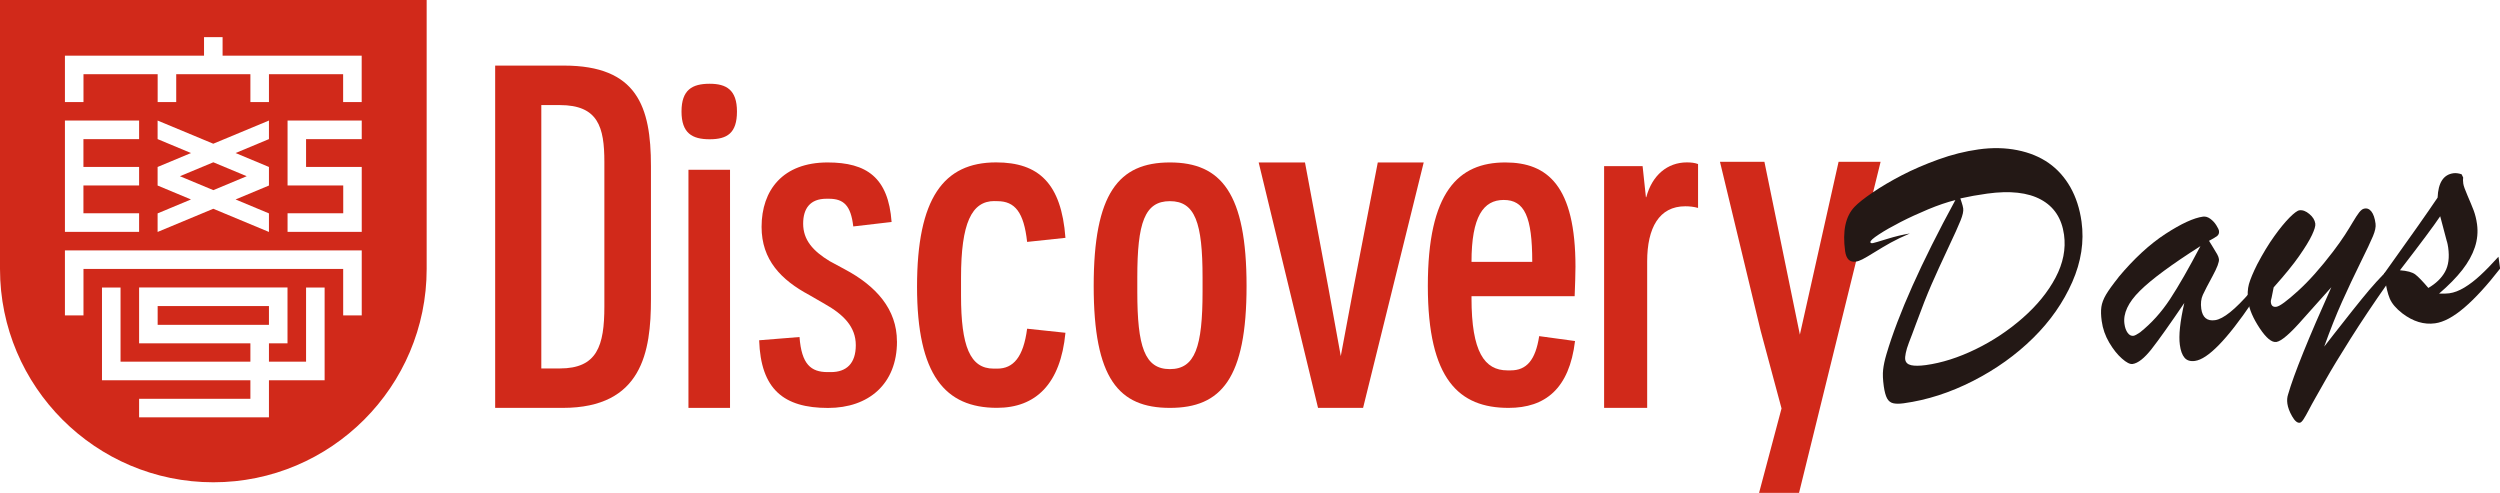 <?xml version="1.0" encoding="UTF-8"?>
<svg id="_レイヤー_2" data-name="レイヤー 2" xmlns="http://www.w3.org/2000/svg" viewBox="0 0 453.99 89.5">
  <defs>
    <style>
      .cls-1 {
        fill: #d1291a;
      }

      .cls-2 {
        fill: #231815;
      }
    </style>
  </defs>
  <g id="_レイヤー_1-2" data-name="レイヤー 1">
    <g>
      <g>
        <path class="cls-1" d="M298.96,35.81h-.07l-.6-5.64h-6.99v43.9h7.82v-26.61c0-6.09,2.18-10,6.91-10,.75,0,1.58.08,2.33.3v-7.97c-.6-.23-1.28-.3-2.03-.3-3.53,0-6.31,2.33-7.37,6.31Z"/>
        <path class="cls-1" d="M285.95,53.78c.07-1.92.15-3.92.15-5.33,0-14.66-5.04-18.95-12.74-18.95-8.59,0-14.07,5.41-14.07,22.43s5.7,22.14,14.66,22.14c6.66,0,11.03-3.48,12.07-12.14l-6.51-.89c-.67,4.37-2.3,6.22-5.18,6.22h-.59c-4.15,0-6.52-3.33-6.52-13.1v-.37h18.73ZM273.07,36.31c3.78,0,5.18,3.03,5.18,11.25h-11.03c0-8.22,2.15-11.25,5.85-11.25Z"/>
        <polygon class="cls-1" points="323.52 74.17 319.44 89.5 326.7 89.5 341.51 29.38 333.88 29.38 326.85 60.77 320.41 29.38 312.34 29.38 319.74 60.11 323.52 74.17"/>
        <g>
          <path class="cls-1" d="M128.87,15.21c-3.18,0-5.11,1.11-5.11,5.04s1.93,5.04,5.11,5.04,4.96-1.11,4.96-5.04-1.92-5.04-4.96-5.04Z"/>
          <rect class="cls-1" x="125.02" y="30.83" width="7.55" height="43.24"/>
        </g>
        <polygon class="cls-1" points="245.77 52.43 243.48 64.67 241.26 52.43 236.98 29.5 228.57 29.5 239.35 74.07 247.53 74.07 258.54 29.5 250.2 29.5 245.77 52.43"/>
        <path class="cls-1" d="M162.88,62c0-5.85-3.78-10.07-9.48-13.1l-2.74-1.48c-3.04-1.85-4.81-3.85-4.81-6.81,0-2.74,1.26-4.52,4.22-4.52h.44c2.67,0,4,1.18,4.44,5.03l6.96-.81c-.59-8.07-4.52-10.81-11.62-10.81-8.14,0-11.99,5.04-11.99,11.7,0,6,3.55,9.63,8.66,12.37l2.82,1.63c3.41,1.92,5.63,4.15,5.63,7.48s-1.7,4.89-4.52,4.89h-.59c-3.04,0-4.74-1.41-5.11-6.37l-7.33.59c.29,8.89,4.44,12.29,12.51,12.29,7.4,0,12.52-4.37,12.52-12.07Z"/>
        <path class="cls-1" d="M212.45,29.5c-9.33,0-13.84,5.63-13.84,22.43s4.52,22.14,13.84,22.14,13.92-5.33,13.92-22.14-4.59-22.43-13.92-22.43ZM218.38,52.97c0,9.99-1.34,14.06-5.93,14.06s-5.92-4.07-5.92-14.06v-2.59c0-9.92,1.33-13.85,5.92-13.85s5.93,3.93,5.93,13.85v2.59Z"/>
        <path class="cls-1" d="M180.6,36.53h.51c3.19,0,4.82,2,5.41,7.4l6.96-.74c-.74-9.93-4.89-13.7-12.59-13.7-9.55,0-14.36,6.52-14.36,22.58s5.11,21.99,14.51,21.99c7.03,0,11.55-4.3,12.44-13.63l-6.96-.74c-.67,5.18-2.52,7.25-5.41,7.25h-.67c-4.29,0-5.92-4.08-5.92-13.26v-3.25c0-9.93,1.93-13.92,6.07-13.92Z"/>
        <path class="cls-1" d="M89.92,11.91h12.47c13.31,0,15.82,7.44,15.82,18.24v24.19c0,9.49-1.58,19.73-16.01,19.73h-12.28V11.91ZM98.3,66.91h3.35c6.79,0,8.1-4.09,8.1-11.26v-26.24c0-6.33-1.12-10.33-8.1-10.33h-3.35v47.83Z"/>
      </g>
      <g>
        <path class="cls-2" d="M339.65,43.98c.02.15.17.21.45.17.19-.03,1.05-.28,2.56-.75,1.52-.47,2.9-.8,4.16-1-1.36.58-2.52,1.14-3.48,1.67-.96.54-1.95,1.12-2.96,1.75-1.01.63-1.75,1.06-2.19,1.28-.45.23-.84.36-1.19.41-1.09.15-1.73-.48-1.93-1.89-.5-3.64.06-6.32,1.7-8.05.67-.7,1.77-1.58,3.32-2.63,1.54-1.05,3.31-2.09,5.29-3.12,1.98-1.03,4.19-1.98,6.62-2.86,2.43-.88,4.86-1.49,7.3-1.83,2.5-.35,4.85-.3,7.05.14,2.2.44,4.09,1.22,5.69,2.34s2.9,2.58,3.93,4.38c1.02,1.8,1.7,3.89,2.03,6.26.5,3.62-.06,7.27-1.68,10.96s-3.98,7.08-7.1,10.16c-3.12,3.08-6.76,5.68-10.91,7.8-4.16,2.12-8.35,3.48-12.59,4.06-.79.11-1.43.11-1.91,0-.48-.11-.86-.4-1.12-.88s-.46-1.21-.6-2.19c-.17-1.22-.21-2.23-.12-3.03.09-.8.28-1.73.6-2.8,2.14-7.25,6.31-16.58,12.52-28-1.52.38-3.16.94-4.94,1.68-1.77.74-3.45,1.51-5.01,2.31-1.57.81-2.88,1.55-3.94,2.25-1.06.69-1.57,1.16-1.54,1.39ZM355.99,36.03s.08.28.23.7c.15.43.24.8.29,1.12.07.49-.09,1.22-.47,2.17-.38.96-1.15,2.67-2.32,5.14-1.16,2.47-2.15,4.64-2.96,6.49-.81,1.86-1.75,4.23-2.81,7.13-.33.92-.56,1.54-.69,1.86-.13.32-.34.85-.61,1.59-.28.74-.47,1.36-.57,1.88-.1.52-.14.9-.1,1.16.08.56.44.9,1.08,1.05.64.14,1.53.13,2.66-.02,2.91-.4,5.92-1.36,9.03-2.87,3.11-1.51,5.96-3.4,8.56-5.68,2.6-2.28,4.59-4.72,5.97-7.33,1.38-2.61,1.9-5.21,1.54-7.8-.41-2.95-1.8-5.08-4.18-6.37-2.38-1.3-5.64-1.66-9.77-1.09-1.73.24-3.35.53-4.85.87Z"/>
        <path class="cls-2" d="M384.69,50.36c2.84-3.4,5.7-6.03,8.56-7.89,2.86-1.86,5.13-2.9,6.8-3.13.45-.06.89.07,1.33.39.44.32.8.71,1.09,1.17.29.46.46.81.49,1.04.05.39-.06.69-.33.91-.28.22-.77.51-1.48.88.2.32.45.73.76,1.24.31.5.55.91.73,1.22.17.31.28.6.31.86.07.51-.32,1.54-1.16,3.09-.84,1.55-1.43,2.68-1.76,3.4-.33.72-.42,1.56-.29,2.53.22,1.58,1.06,2.28,2.51,2.07,1.5-.21,3.65-1.93,6.45-5.18l.27,1.96c-4.58,6.76-8.04,10.3-10.37,10.62-.83.12-1.47-.08-1.89-.57-.43-.5-.72-1.28-.86-2.35-.23-1.69.04-4.23.81-7.6-2.65,3.9-4.63,6.69-5.94,8.36-1.32,1.68-2.47,2.58-3.45,2.72-.47.07-1.12-.26-1.93-.98-.82-.72-1.59-1.68-2.31-2.9-.72-1.22-1.18-2.52-1.37-3.92-.14-1.01-.16-1.86-.06-2.56.1-.7.38-1.44.84-2.23.46-.78,1.22-1.84,2.28-3.16ZM399.58,44.7c-5.21,3.32-8.88,6.02-11,8.13-2.12,2.1-3.05,4.1-2.79,5.98.09.69.29,1.23.59,1.64.3.41.65.58,1.05.53.24-.03.63-.24,1.19-.62,2.06-1.64,3.88-3.65,5.45-6.04,1.57-2.39,3.4-5.59,5.51-9.61Z"/>
        <path class="cls-2" d="M423.38,52.14l-5.04,5.64c-2.39,2.75-4.05,4.19-4.97,4.32-.83.12-1.84-.72-3.03-2.51-1.18-1.79-1.88-3.4-2.07-4.83-.17-1.22-.12-2.28.13-3.18.26-.9.75-2.08,1.49-3.56,1.05-2,2.09-3.71,3.12-5.14,1.02-1.43,1.95-2.55,2.77-3.38.82-.82,1.42-1.26,1.78-1.31.58-.08,1.18.14,1.81.67.63.52.99,1.11,1.08,1.75.06.41-.15,1.1-.61,2.08-.46.98-1.24,2.25-2.32,3.8-1.08,1.56-2.63,3.45-4.63,5.69l-.37,1.85c-.12.37-.17.68-.13.93.08.58.41.83.99.75.6-.08,1.9-1.04,3.91-2.86,2.01-1.82,4.12-4.2,6.36-7.13.87-1.14,1.58-2.15,2.14-3.01.56-.86,1.06-1.67,1.5-2.42.44-.75.82-1.32,1.12-1.71.31-.39.6-.62.87-.68.53-.14.97.03,1.35.5.37.47.63,1.21.76,2.22.08.58-.08,1.34-.47,2.27-.39.94-1.15,2.55-2.28,4.83s-2.23,4.64-3.33,7.07c-1.09,2.43-2.17,5.15-3.24,8.15.06-.07.62-.81,1.71-2.2,1.08-1.39,2.23-2.85,3.44-4.37,1.21-1.52,2.21-2.74,2.99-3.67s1.78-2.02,2.98-3.27l.3,2.15c-2.46,3.5-4.67,6.81-6.63,9.91-1.96,3.11-3.46,5.58-4.5,7.43-1.04,1.85-1.65,2.92-1.83,3.23-.47.83-.9,1.6-1.27,2.32-.37.72-.69,1.27-.95,1.67-.26.4-.49.61-.68.63-.45.06-.91-.33-1.39-1.17-.48-.84-.76-1.6-.86-2.29-.09-.62-.04-1.18.13-1.69,1.06-3.68,3.69-10.18,7.87-19.5Z"/>
        <path class="cls-2" d="M433.06,50.45l-.11-.77c4.72-6.58,7.95-11.18,9.71-13.8.11-2.7,1.06-4.17,2.86-4.42.45-.06.95,0,1.5.19l.28.58c-.05.27-.04.64.02,1.11.06.41.32,1.14.78,2.2.46,1.06.83,1.95,1.11,2.68.27.73.48,1.56.61,2.5.19,1.41.06,2.81-.4,4.19-.46,1.38-1.22,2.75-2.28,4.11-1.06,1.36-2.46,2.79-4.22,4.3.79.02,1.41,0,1.86-.06.88-.12,1.79-.47,2.75-1.05.96-.58,1.91-1.31,2.87-2.2.96-.88,2.06-2.01,3.31-3.39l.3,2.15c-2.37,3.05-4.54,5.42-6.51,7.1-1.97,1.68-3.74,2.63-5.3,2.84-2.01.28-3.99-.32-5.94-1.8-1.15-.89-1.91-1.79-2.29-2.69-.38-.91-.67-2.16-.9-3.77ZM444.35,43.88l-1.22-4.61c-1.12,1.68-3.56,4.95-7.31,9.81,1.32.1,2.25.35,2.79.76.54.41,1.32,1.22,2.37,2.45,1.37-.8,2.38-1.77,3.02-2.92.64-1.15.83-2.62.58-4.42-.03-.21-.06-.41-.1-.58-.03-.17-.07-.34-.12-.51Z"/>
      </g>
      <g>
        <rect class="cls-1" x="28.63" y="55.58" width="20.21" height="3.41"/>
        <path class="cls-1" d="M38.74,87.58c21.36,0,38.74-17.38,38.74-38.74V0H0v48.84c0,21.36,17.38,38.74,38.74,38.74ZM58.95,69.05h-10.11v6.74h-23.58v-3.37h20.21v-3.37h-26.95v-16.84h3.37v13.47h23.58v-3.33h-20.21v-10.15h26.95v10.15h-3.37v3.33h6.74v-13.47h3.37v16.84ZM65.69,25.26h-10.11v5.05h10.11v11.79h-13.47v-3.37h10.11v-5.05h-10.11v-11.79h13.47v3.37ZM11.79,10.11h25.26v-3.37h3.37v3.37h25.26v8.42h-3.37v-5.05h-13.47v5.05h-3.37v-5.05h-13.47v5.05h-3.37v-5.05h-13.47v5.05h-3.37v-8.42ZM48.84,30.32v3.37l-6.06,2.53,6.06,2.53v3.37l-10.11-4.21-10.11,4.21v-3.37l6.06-2.53-6.06-2.53v-3.37l6.06-2.53-6.06-2.53v-3.37l10.11,4.21,10.11-4.21v3.37l-6.06,2.53,6.06,2.53ZM11.79,21.89h13.47v3.37h-10.11v5.05h10.11v3.37h-10.11v5.05h10.11v3.37h-13.47v-20.21ZM11.79,45.47h53.9v11.81h-3.37v-8.44H15.16v8.44h-3.37v-11.81Z"/>
        <polygon class="cls-1" points="32.67 32 38.74 34.53 44.8 32 38.74 29.47 32.67 32"/>
      </g>
    </g>
  </g>
</svg>